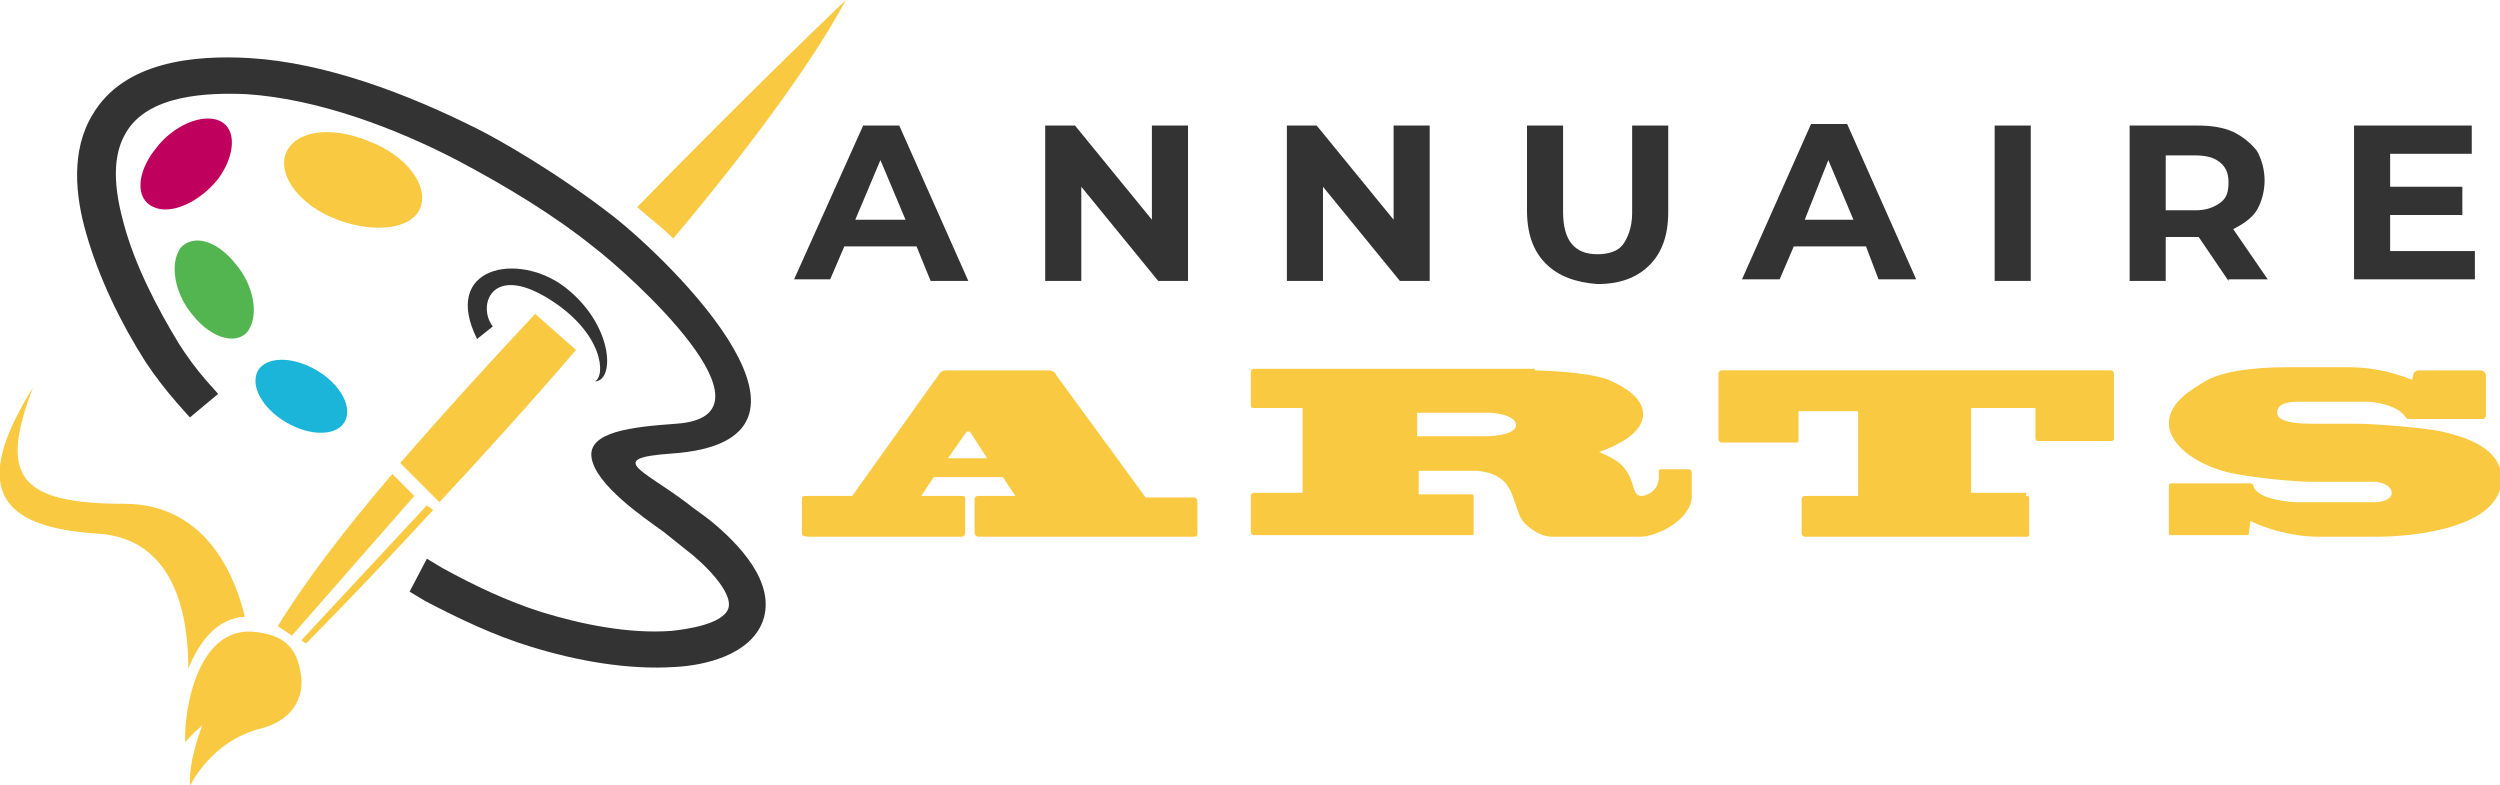 <?xml version="1.0" encoding="utf-8"?>
<!-- Generator: Adobe Illustrator 24.1.0, SVG Export Plug-In . SVG Version: 6.00 Build 0)  -->
<svg version="1.1" id="Layer_1" xmlns="http://www.w3.org/2000/svg" xmlns:xlink="http://www.w3.org/1999/xlink" x="0px" y="0px"
	 width="159.3px" height="50px" viewBox="0 0 159.3 50" style="enable-background:new 0 0 159.3 50;" xml:space="preserve">
<style type="text/css">
	.st0{fill:#333333;}
	.st1{fill:#FAC942;}
	.st2{fill-rule:evenodd;clip-rule:evenodd;fill:#FAC942;}
	.st3{fill-rule:evenodd;clip-rule:evenodd;fill:#333333;}
	.st4{fill-rule:evenodd;clip-rule:evenodd;fill:#BF005C;}
	.st5{fill-rule:evenodd;clip-rule:evenodd;fill:#52B54F;}
	.st6{fill-rule:evenodd;clip-rule:evenodd;fill:#1AB5D9;}
</style>
<g>
	<path class="st0" d="M58.4,15.7h-4.6l-0.9,2.1h-2.3L55,8h2.3l4.4,9.9h-2.4L58.4,15.7z M57.7,14l-1.6-3.8L54.5,14H57.7z"/>
	<path class="st0" d="M75.7,8v9.9h-1.9l-4.9-6v6h-2.3V8h1.9l4.9,6V8H75.7z"/>
	<path class="st0" d="M91.1,8v9.9h-1.9l-4.9-6v6h-2.3V8h1.9l4.9,6V8H91.1z"/>
	<path class="st0" d="M98.5,16.8c-0.8-0.8-1.2-1.9-1.2-3.4V8h2.3v5.5c0,1.8,0.7,2.7,2.2,2.7c0.7,0,1.3-0.2,1.6-0.6s0.6-1.1,0.6-2V8
		h2.3v5.5c0,1.5-0.4,2.6-1.2,3.4s-1.9,1.2-3.3,1.2C100.4,18,99.3,17.6,98.5,16.8z"/>
	<path class="st0" d="M118.9,15.7h-4.6l-0.9,2.1H111l4.4-9.9h2.3l4.4,9.9h-2.4L118.9,15.7z M118.1,14l-1.6-3.8L115,14H118.1z"/>
	<path class="st0" d="M127.1,8h2.3v9.9h-2.3V8z"/>
	<path class="st0" d="M142,17.9l-1.9-2.8H140h-2v2.8h-2.3V8h4.3c0.9,0,1.6,0.1,2.3,0.4c0.6,0.3,1.1,0.7,1.5,1.2
		c0.3,0.5,0.5,1.2,0.5,1.9c0,0.7-0.2,1.4-0.5,1.9s-0.9,0.9-1.5,1.2l2.2,3.2H142z M141.4,10.3c-0.4-0.3-0.9-0.4-1.6-0.4H138v3.5h1.9
		c0.7,0,1.2-0.2,1.6-0.5s0.5-0.7,0.5-1.3C142,11,141.8,10.6,141.4,10.3z"/>
	<path class="st0" d="M157.7,16v1.8h-7.7V8h7.5v1.8h-5.2v2.1h4.6v1.8h-4.6V16H157.7z"/>
	<path class="st1" d="M62.4,34.2c-0.2,0-0.3-0.1-0.3-0.3v-2.1c0-0.1,0.1-0.2,0.2-0.2h2.4l-0.8-1.2h-4.4l-0.8,1.2h2.6
		c0.2,0,0.2,0.1,0.2,0.2v2.1c0,0.2-0.1,0.3-0.2,0.3h-9.6c-0.3,0-0.6,0-0.6-0.2v-2.2c0-0.2,0.1-0.2,0.3-0.2h2.9l5.5-7.7
		c0.1-0.2,0.3-0.3,0.5-0.3h6.5c0.3,0,0.5,0.2,0.5,0.3l5.7,7.8h3.1c0.2,0,0.2,0.3,0.2,0.5V34c0,0.2-0.1,0.2-0.4,0.2H62.4z M60.4,29.2
		h2.5l-1.1-1.7c0,0-0.2,0-0.2,0L60.4,29.2z"/>
	<path class="st1" d="M97.8,23.6c0.4,0,3.4,0.1,4.7,0.6c0.9,0.4,2.2,1.1,2.2,2.2c0,1.1-1.4,1.9-2.8,2.4c1.1,0.5,1.8,0.8,2.2,2.3
		c0.1,0.3,0.2,0.5,0.5,0.5c0.3,0,1.1-0.3,1.1-1.2V30c0-0.1,0.1-0.1,0.2-0.1h1.7c0.1,0,0.2,0.1,0.2,0.2v1.5c0,1.5-2.2,2.6-3.3,2.6
		h-5.6c-0.9,0-1.8-0.8-2-1.2c-0.2-0.4-0.5-1.5-0.7-1.8c-0.5-1.1-1.9-1.2-2.2-1.2h-3.6v1.5h3.3c0.1,0,0.2,0,0.2,0.1v2.4
		c0,0.1-0.1,0.1-0.2,0.1H79.9c-0.1,0-0.2-0.1-0.2-0.2v-2.3c0-0.1,0.1-0.2,0.2-0.2h3.1v-5.4h-3.1c-0.1,0-0.2,0-0.2-0.2v-2.1
		c0-0.1,0.1-0.2,0.2-0.2H97.8z M90.3,26.2v1.6h4.3c0.9,0,2-0.2,2-0.7c0-0.7-1.5-0.8-1.7-0.8H90.3z"/>
	<path class="st1" d="M129.1,31.6c0.1,0,0.2,0,0.2,0.1v2.4c0,0.1-0.1,0.1-0.2,0.1H115c-0.1,0-0.2-0.1-0.2-0.2v-2.2
		c0-0.1,0.1-0.2,0.2-0.2h3.4v-5.4h-3.8v1.9c0,0.1-0.1,0.1-0.2,0.1h-4.7c-0.1,0-0.2-0.1-0.2-0.2v-4.2c0-0.1,0.1-0.2,0.2-0.2h24.7
		c0.2,0,0.3,0,0.3,0.3v4c0,0.1,0,0.2-0.2,0.2h-4.6c-0.1,0-0.2,0-0.2-0.2v-1.9h-4.1v5.4H129.1z"/>
	<path class="st1" d="M153.8,23.8c0-0.1,0.2-0.2,0.3-0.2h3.9c0.3,0,0.4,0.2,0.4,0.3v2.6c0,0.1-0.1,0.2-0.2,0.2h-4.7
		c-0.1,0-0.1,0-0.2-0.1c-0.5-0.8-2-1-2.5-1h-4.3c-0.4,0-1.4,0-1.4,0.7c0,0.7,1.7,0.7,2.3,0.7l2.7,0c1.4,0,4.7,0.3,5.5,0.5
		c0.8,0.2,3.8,0.8,3.8,3c0,3.2-5.8,3.7-7.9,3.7h-3.8c-1.6,0-3.3-0.5-4.3-1l-0.1,0.8c0,0.1-0.1,0.1-0.2,0.1h-4.8
		c-0.1,0-0.1-0.1-0.1-0.2v-2.9c0-0.1,0-0.2,0.2-0.2h5c0.1,0,0.2,0.1,0.2,0.2c0.3,0.9,2.6,1,2.7,1h5.1c0.2,0,1-0.1,1-0.6
		c0-0.5-0.8-0.7-1-0.7l-4.1,0c-1.1,0-4.4-0.3-5.7-0.7c-2.3-0.7-3.4-2-3.4-3c0-1.4,1.5-2.2,2.3-2.7c1-0.6,2.9-0.9,5.2-0.9h3.9
		c2,0,3.3,0.5,4.1,0.8L153.8,23.8z"/>
</g>
<g>
	<path class="st2" d="M34.1,20c-3,3.2-5.9,6.4-8.6,9.5l2.5,2.5c2.7-2.9,5.7-6.2,8.7-9.7C35.9,21.6,35,20.8,34.1,20 M53.9,0
		c0,0-6,5.7-13.3,13.2c0.8,0.7,1.6,1.3,2.3,2C47.6,9.6,51.7,4.1,53.9,0z"/>
	<path class="st2" d="M25,30.2c-3,3.5-5.6,6.9-7.3,9.7l0.9,0.6h0l7.8-8.9L25,30.2C25,30.2,25,30.2,25,30.2"/>
	<path class="st2" d="M19.2,40.8l0.3,0.2c0,0,3.4-3.4,8.1-8.5l-0.4-0.3L19.2,40.8z"/>
	<path class="st2" d="M19.1,42.6c0.4,1.5-0.2,3.2-2.4,3.8c-3.3,0.8-4.6,3.7-4.6,3.7c-0.1-1.7,0.8-3.9,0.8-3.9
		c-0.8,0.7-1.1,1.1-1.1,1.1c-0.1-2,0.8-7.7,4.7-7C17.9,40.5,18.8,41.1,19.1,42.6"/>
	<path class="st2" d="M2.1,24.7c-4,6.4-2.2,8.9,4.1,9.3c4.9,0.3,5.8,5.1,5.8,8.6c0.7-1.7,1.8-3.2,3.6-3.3c-0.5-2.1-2.2-7.2-7.7-7.2
		C1,32.1,0,30.2,2.1,24.7"/>
	<path class="st3" d="M43.7,32c0.5,0.4,1.1,0.8,1.6,1.2c1.7,1.4,4.2,3.9,3.3,6.4c-0.8,2.1-3.6,2.8-5.6,2.9c-3,0.2-6.3-0.4-9.2-1.3
		c-2.3-0.7-4.6-1.8-6.7-2.9l-1-0.6l1.1-2.1l1,0.6c2,1.1,4.1,2.1,6.3,2.8c2.6,0.8,5.6,1.4,8.3,1.2c0.9-0.1,3.2-0.4,3.6-1.4
		c0.4-1.1-1.8-3.1-2.6-3.7c-0.5-0.4-1-0.8-1.5-1.2c-1.4-1-4.3-3-4.6-4.7c-0.3-1.7,2.6-2,5.4-2.2c7.1-0.5-3.1-9.6-5.2-11.2
		c-2.6-2.1-5.6-3.9-8.6-5.5c-4-2.1-9-4-13.6-4.3C13.3,5.9,9.4,6,8,8.5c-1,1.7-0.6,4-0.1,5.8c0.7,2.6,2.1,5.3,3.5,7.6
		c0.5,0.8,1.1,1.6,1.7,2.3l0.8,0.9l-1.8,1.5l-0.8-0.9c-0.7-0.8-1.4-1.7-2-2.6c-1.6-2.5-3-5.4-3.8-8.2c-0.7-2.4-1-5.3,0.4-7.6
		c2-3.4,6.5-3.8,10-3.6C20.8,4,26,6,30.4,8.2c1.4,0.7,5.1,2.8,8.7,5.6c3.8,3,15.3,14.3,3.7,15.1C38.6,29.2,40.9,29.9,43.7,32"/>
	<path class="st2" d="M23.5,9c2.4,0.9,3.8,2.8,3.3,4.2c-0.5,1.4-2.9,1.7-5.3,0.8c-2.4-0.9-3.8-2.8-3.3-4.2C18.8,8.3,21.1,8,23.5,9"
		/>
	<path class="st4" d="M9.9,9.5C11,8,12.9,7.2,14,7.7c1.1,0.5,1,2.2-0.1,3.7c-1.2,1.5-3,2.3-4.1,1.8C8.6,12.7,8.7,11,9.9,9.5"/>
	<path class="st5" d="M12.3,20.1c-1.2-1.4-1.5-3.3-0.8-4.3c0.8-0.9,2.3-0.5,3.5,1c1.2,1.4,1.5,3.3,0.8,4.3
		C15.1,22,13.5,21.6,12.3,20.1"/>
	<path class="st6" d="M18.8,27.2c-1.6-0.7-2.7-2.1-2.5-3.2c0.2-1.1,1.7-1.4,3.3-0.7c1.6,0.7,2.7,2.1,2.5,3.2
		C21.9,27.6,20.4,27.9,18.8,27.2"/>
	<path class="st3" d="M30.4,21.6l1-0.8c-1-1.3-0.1-4,3.5-1.8c3.6,2.2,3.7,5,3,5.3c1.3,0,1.2-3.6-1.9-6C33,16,28.1,17,30.4,21.6"/>
</g>
</svg>
